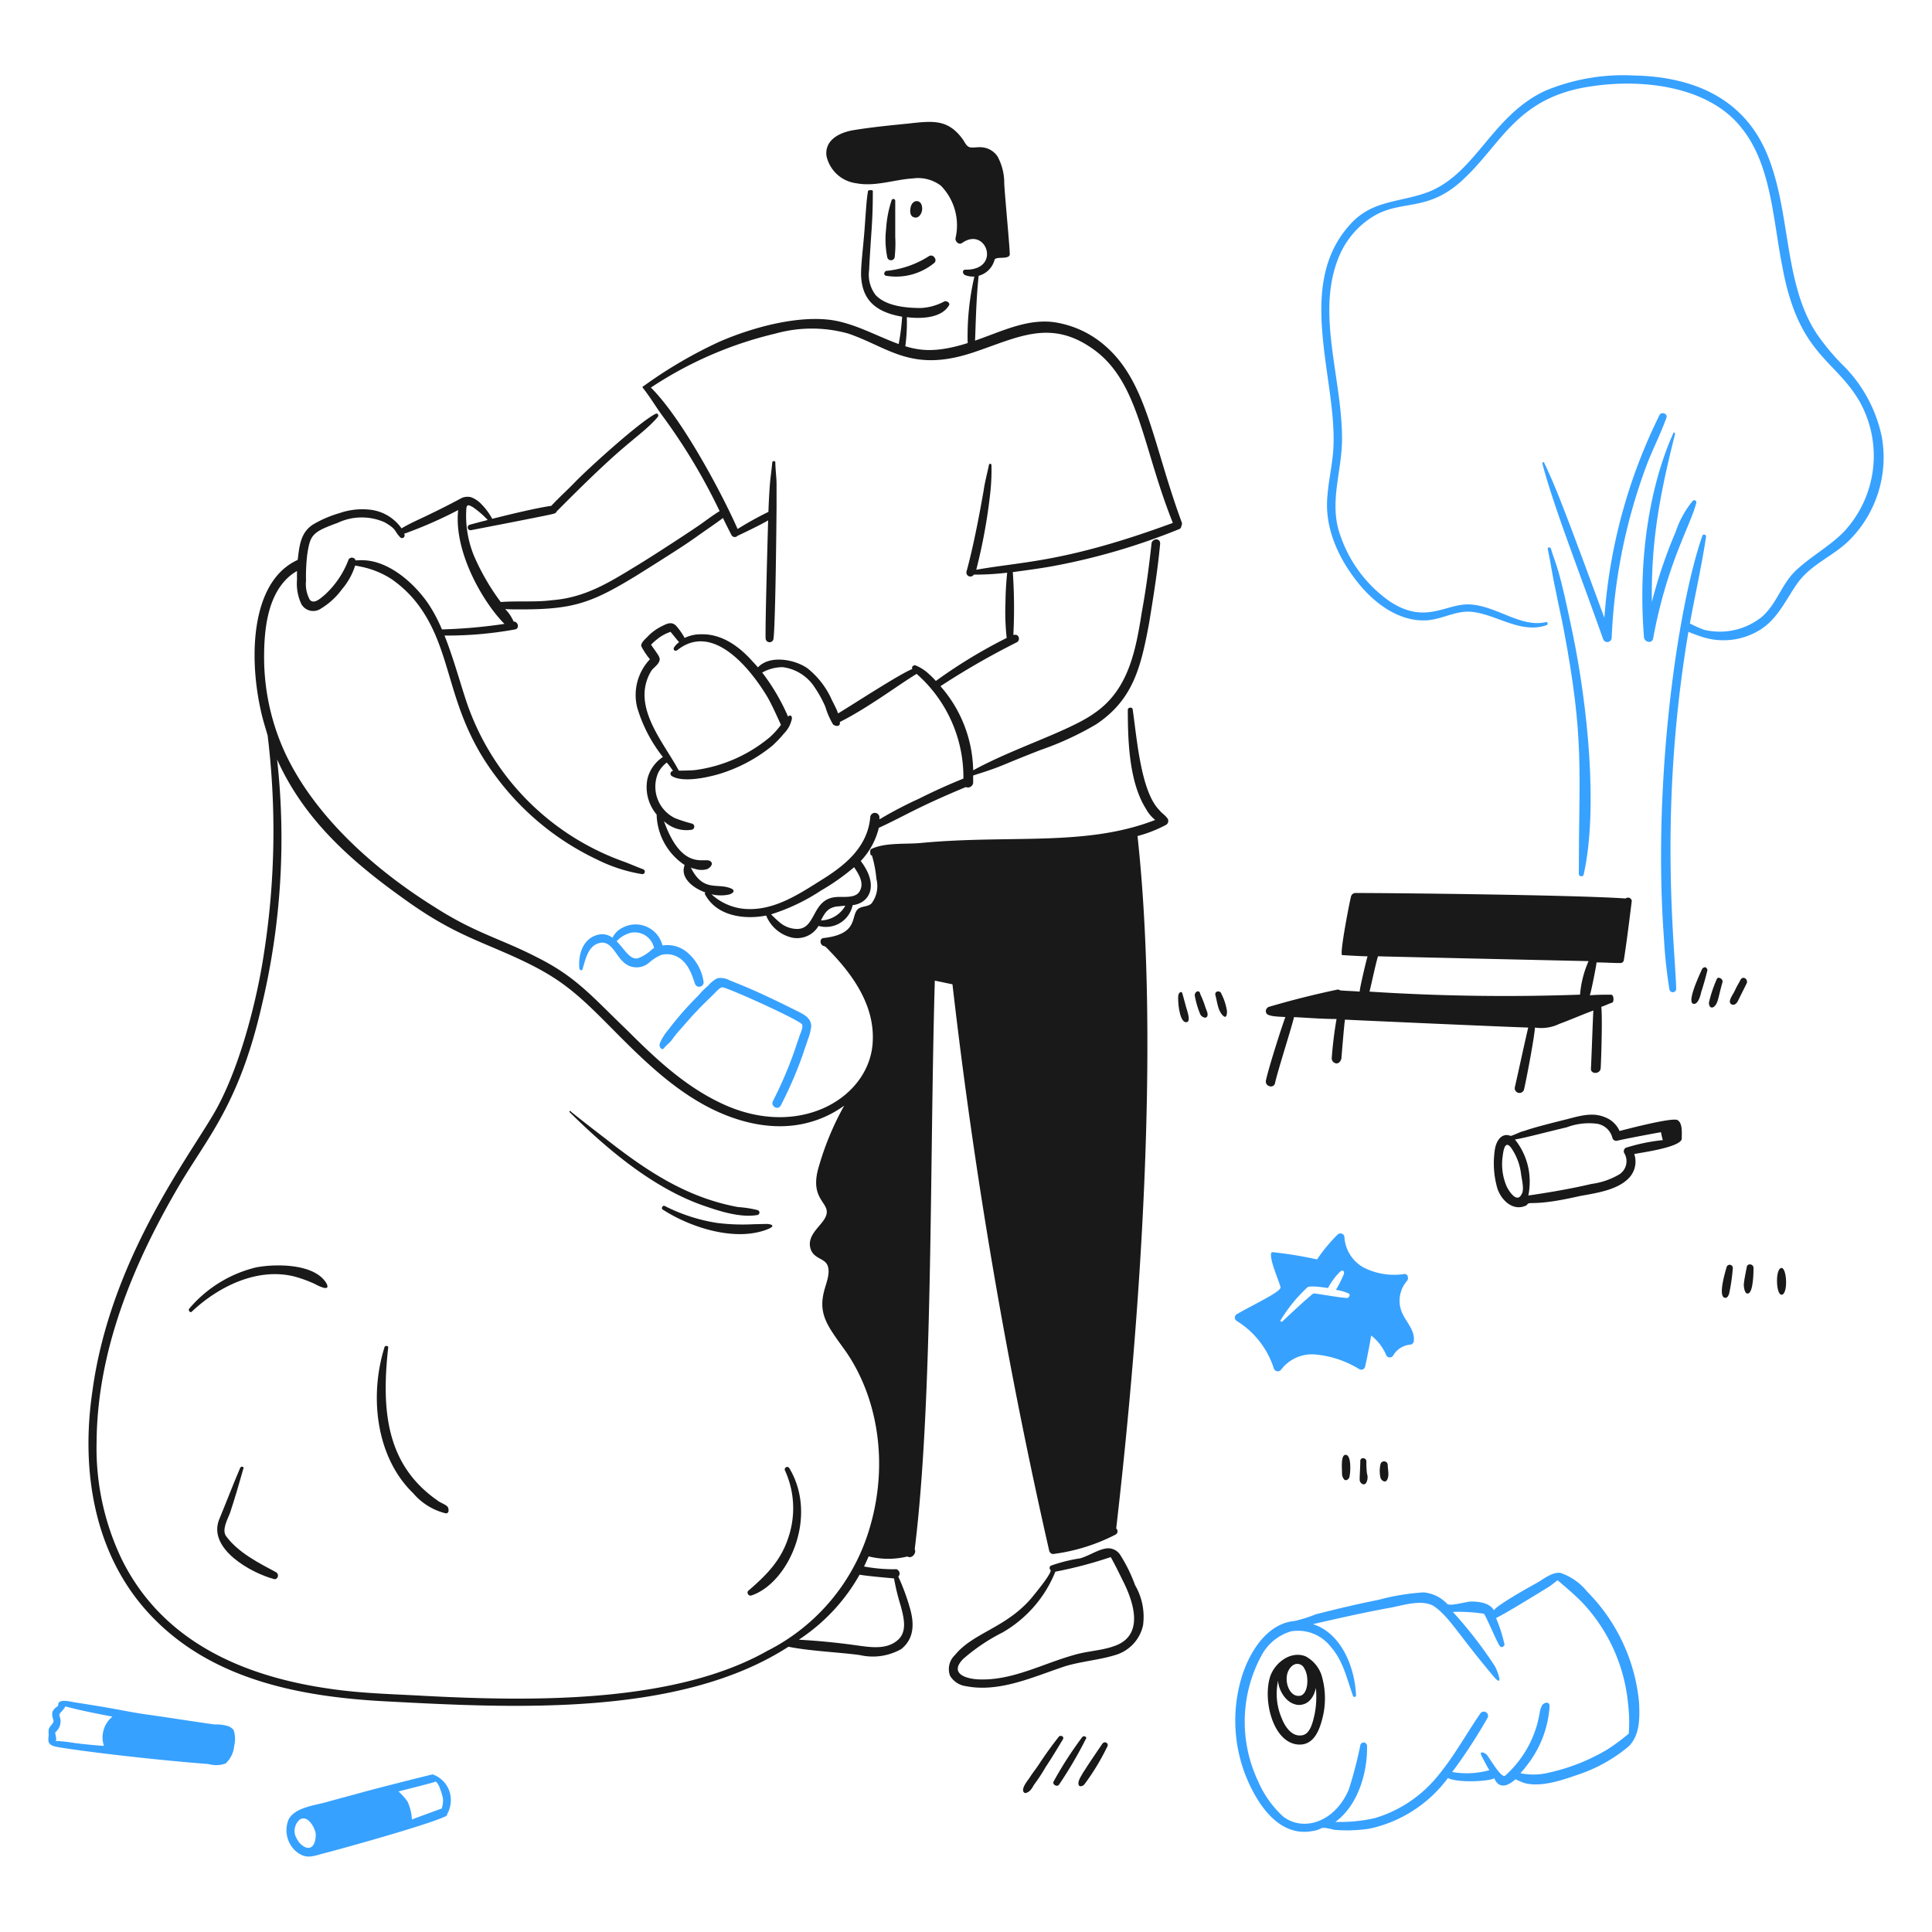 <svg xmlns="http://www.w3.org/2000/svg" width="200" height="200" viewBox="0 0 200 200"><g class="nc-icon-wrapper"><path d="M19.833 135.8c2.726-2.581 6.764-4.627 10.649-3.656a13.905 13.905 0 0 1 2.079.756c.126.064 1.7.946 1.26 0-1.2-2.141-5.356-2.078-7.309-1.7a13.068 13.068 0 0 0-6.932 4.285c-.126.185.12.433.253.315z" fill="#191919"></path><path d="M81.27 152.242a9.417 9.417 0 0 1 .378 6.805c-.756 2.457-2.269 3.97-4.159 5.608-.252.189 0 .63.315.5 3.772-1.257 6.957-8.086 3.907-13.169a.254.254 0 0 0-.441.256z" fill="#191919"></path><path d="M24.874 151.927c-.757 1.764-1.45 3.591-2.206 5.419-1.134 3.024 3.34 5.482 5.671 6.112.378.126.63-.441.252-.693-1.764-.945-3.906-2.017-5.167-3.718-.5-.63.126-1.764.378-2.4.5-1.512.946-3.024 1.387-4.6.126-.183-.189-.31-.315-.12z" fill="#191919"></path><path d="M39.808 139.45c-1.62 5.152-.846 11.452 2.961 15.123a6.437 6.437 0 0 0 3.34 2.08c.378.062.378-.378.252-.631s-.882-.5-1.071-.693c-5.372-3.737-5.81-9.429-5.1-15.879-.004-.126-.323-.19-.382 0z" fill="#191919"></path><path d="M117.5 164.088a16.011 16.011 0 0 0-1.511-3.088 1.485 1.485 0 0 0-1.633-.676c-.794.157-1.659.739-2.525.992a16.4 16.4 0 0 0-3.024.755.268.268 0 0 0-.064.442c.253.252-1.7 2.583-1.953 2.9-2.651 3.117-6.061 3.6-7.939 5.924a1.983 1.983 0 0 0-.5 2.142 2.264 2.264 0 0 0 1.639 1.071c3.528.693 7.057-1.008 10.333-2.08 1.7-.5 3.466-.63 5.105-1.133a4.119 4.119 0 0 0 2.9-3.088 6.536 6.536 0 0 0-.828-4.161zm-1.953 6.238c-1.391.556-2.962.567-4.411 1.009-3.151.882-6.238 2.583-9.578 2.52-1.449 0-3.4-.567-1.828-2.142a19.635 19.635 0 0 1 4.036-2.713 12.692 12.692 0 0 0 5.482-6.3 43.915 43.915 0 0 0 5.734-1.511c.5.881.945 1.826 1.386 2.709.945 1.954 2.071 5.272-.819 6.428z" fill="#191919"></path><path d="M58.963 115.127c3.935 3.888 8.711 7.906 13.926 9.7 1.639.568 3.781 1.26 5.545.945a.262.262 0 0 0 0-.5 11.083 11.083 0 0 0-2.016-.315c-5.141-.94-9.171-3.536-13.3-6.743-1.386-1.072-2.709-2.079-4.033-3.151a.072.072 0 1 0-.122.064z" fill="#191919"></path><path d="M68.6 125.209c2.735 1.779 7.236 3.3 10.59 2.143 1.176-.405.76-.59.312-.646-.087-.011-1.456.026-1.544.028a21.368 21.368 0 0 1-3.75-.139 18.206 18.206 0 0 1-5.419-1.764c-.189-.063-.375.254-.189.378z" fill="#191919"></path><path d="M162.871 65.914c-1.513-7.41-1.731-7.185-2.331-9.136-.063-.19-.378-.127-.315.063.315 1.449.5 2.9.819 4.284.252 1.324.567 2.647.819 3.97 2.186 11.557 1.575 14.543 1.575 25.394 0 .252.441.315.5.063 1.549-6.89.35-17.698-1.067-24.638z" fill="#37a1ff"></path><path d="M172.512 43.23c.135-.375-.441-.63-.693-.315a56.159 56.159 0 0 0-5.734 21.046c-3.991-10.832-4.992-13.463-6.239-16.068-.063-.126-.188 0-.188.063 1.131 4.353 3.832 11.243 6.3 18.21a.455.455 0 0 0 .882-.126 57.847 57.847 0 0 1 3.718-18.147c.568-1.45 1.361-3.011 1.954-4.663z" fill="#37a1ff"></path><path d="M175.6 52.052a.217.217 0 0 0-.379-.189 10.066 10.066 0 0 0-1.764 3.213A50.038 50.038 0 0 0 171 62.323c-.094-6.372.859-11.261 2.4-17.392 0-.126-.189-.252-.189-.063-2.24 4.975-3.715 12.443-3.026 21.109.064.5.82.693.946.126 1.43-7.794 3.885-11.714 4.469-14.051z" fill="#37a1ff"></path><path d="M194.819 45.309a14.616 14.616 0 0 0-3.781-7.246 23.433 23.433 0 0 1-3.025-3.592c-3.445-5.325-2.58-12.679-5.167-18.715-2.457-5.636-7.6-7.807-13.674-7.939a21.025 21.025 0 0 0-9.2 1.575c-5.456 2.528-7.138 8.389-11.909 10.4-2.961 1.2-5.924.819-8.255 3.4-5.74 6.219-1.494 15.721-1.764 22.936-.063 1.764-.5 3.466-.63 5.23-.316 3.277 1.134 6.428 3.15 8.948 1.7 2.143 4.285 4.1 7.185 3.907 1.575-.126 2.961-1.009 4.536-.883 2.608.238 5.123 2.329 7.813 1.387.19-.063.126-.378-.062-.315-2.6.592-5.056-1.65-7.815-1.827-2.509-.162-4.56 2.115-8.254-.252a13.72 13.72 0 0 1-5.229-6.932c-1.2-3.339.188-6.553.188-9.956 0-6.344-2.688-12.941-.378-18.715a8.84 8.84 0 0 1 3.655-4.348c3.039-1.8 5.771-.288 9.578-4.095 3.77-3.64 5.416-8.219 12.854-9.326 5.443-.847 12.326-.015 15.691 4.348 3.042 3.8 3.206 9.413 4.159 14.177 1.662 9.262 5.411 9.627 8 14.052a11.519 11.519 0 0 1-1.575 13.485c-1.386 1.449-3.34 2.521-4.852 3.907-1.639 1.449-2.08 3.592-3.718 4.978a6.979 6.979 0 0 1-5.952 1.294 13.928 13.928 0 0 1-1.45-.65c.536-2.988 1.226-5.974 1.668-8.962.063-.252-.315-.315-.378-.126-2.572 7.393-5.18 25.519-3.97 41.777a49.1 49.1 0 0 0 .567 5.23.355.355 0 0 0 .694-.063c-.085-4.137-1.886-18.3 1.265-36.992.439.186 1.1.425 1.407.522a7.182 7.182 0 0 0 6.274-.9c1.7-1.2 2.521-3.151 3.656-4.726 1.449-1.953 3.655-2.709 5.356-4.411a12.142 12.142 0 0 0 3.342-10.582z" fill="#37a1ff"></path><g fill="#191919"><path d="M168.29 93.01c-5.337-.368-24-.567-27.977-.567a.475.475 0 0 0-.442.315c-.126.378-1.2 5.923-.945 6.112.063 0 1.954.126 2.647.126-.063.126-.819 3.277-.819 3.655-.694-.063-1.324-.063-2.016-.126a.419.419 0 0 0-.379-.063 92.826 92.826 0 0 0-6.994 1.764.468.468 0 0 0-.252.693c.252.378 1.827.315 1.954.378-.189.378-1.765 5.293-2.017 6.554-.126.63.819.882.945.252.252-1.2 1.89-6.3 1.953-6.806.595 0 2.658.189 4.411.189a40.219 40.219 0 0 0-.5 4.1.543.543 0 0 0 .5.5c.252 0 .441-.252.5-.5.062-.756.315-3.844.377-4.033 1.2.063 16.7.756 18.967.819-.251 1.009-1.134 5.1-1.386 6.176a.49.49 0 0 0 .946.252c.251-1.072 1.07-5.356 1.134-6.428a4.29 4.29 0 0 0 2.52-.378c1.2-.441 2.332-.945 3.528-1.386-.062.945-.189 4.915-.251 5.986-.064.63.945.63 1.008 0 .063-1.071.189-5.356.063-6.364.378-.126.756-.315 1.134-.441.189-.063.189-.819-.126-.819-.756 0-1.449 0-2.2.063.126-.252.692-3.151.692-3.34v-.063c.82 0 1.639.063 2.459.063a.352.352 0 0 0 .377-.315c.315-2.016.568-4.1.819-6.112a.386.386 0 0 0-.63-.256zm-4.726 9.956a216.712 216.712 0 0 1-21.8-.315c.081-.2.573-2.6.883-3.655 2.2.063 21.8.5 21.8.5a10.833 10.833 0 0 0-.883 3.47z"></path><path d="M173.646 115.947c-.567-.315-5.986 1.134-5.986 1.134a2.732 2.732 0 0 0-1.575-1.449c-1.386-.568-2.9 0-4.221.315-3.961.987-3.6 1.01-4.349 1.2-.189.064-1.008.442-1.134.442-.913-.367-1.5.479-1.639 1.449A9.423 9.423 0 0 0 155 123c.378 1.2 1.575 2.395 2.9 1.828.063 0 .126-.063.19-.126.265-.4.609.228 5.418-.882 1.7-.315 4.159-.63 5.294-2.08a2.445 2.445 0 0 0 .377-2.268c0-.063 4.789-.63 4.915-1.575-.007-.565.119-1.635-.448-1.95zm-17.706 6.8a5.793 5.793 0 0 1-.378-3.088c.063-.567.252-1.7.882-.819a5.951 5.951 0 0 1 1.009 2.647c.062.566.377 1.637.062 2.141-.504 1.014-1.385-.436-1.575-.876zm12.476-3.97a.41.41 0 0 0-.251.63 1.623 1.623 0 0 1-.5 2.142 7.565 7.565 0 0 1-2.9 1.009c-2.142.5-4.347.881-6.553 1.2a6.194 6.194 0 0 0 .126-.946 6.946 6.946 0 0 0-1.512-4.852c1.132-.187 2.869-.673 5.357-1.26a6.534 6.534 0 0 1 3.087-.377 1.952 1.952 0 0 1 1.639 1.448.411.411 0 0 0 .5.315c1.072-.251 4.474-.881 4.538-.881a6.987 6.987 0 0 0 .188.819 19.2 19.2 0 0 0-3.719.758z"></path><path d="M178.75 131.132c-.126.441-.945 3.088-.189 3.214.252.063.378-.252.441-.441a19.11 19.11 0 0 0 .379-2.647.328.328 0 0 0-.631-.126z"></path><path d="M180.83 131.132c-.116.632-.252 1.2-.315 1.828 0 .189.063.945.378.945.63.063.63-2.332.63-2.647 0-.441-.623-.503-.693-.126z"></path><path d="M184.422 134.03c.693 0 .566-2.771 0-2.771-.654 0-.591 2.771 0 2.771z"></path><path d="M138.926 152.494a.946.946 0 0 0 .253.693c.189.126.44-.063.5-.253.126-.377.251-2.33-.379-2.33-.52-.004-.374 1.386-.374 1.89z"></path><path d="M140.817 151.234c0 .693-.063 1.323-.063 1.953 0 .315.378.63.63.377a1.156 1.156 0 0 0 .126-1.007 9.318 9.318 0 0 1-.063-1.323c-.063-.379-.63-.379-.63 0z"></path><path d="M142.9 151.611a3.127 3.127 0 0 0 0 1.324c.064.315.5.63.694.252.251-.441.062-1.071.062-1.576a.381.381 0 0 0-.756 0z"></path><path d="M176.167 100.382c-.189.441-1.576 3.34-.882 3.529.5.126.756-.882.819-1.2.252-.756.441-1.449.63-2.206.063-.126-.063-.315-.189-.378a.392.392 0 0 0-.378.255z"></path><path d="M177.679 101.453a13.729 13.729 0 0 0-.756 2.269c-.063.315.126.756.5.5.44-.352.436-.957.882-2.521a.358.358 0 0 0-.252-.441c-.185-.122-.311.004-.374.193z"></path><path d="M180.2 101.39c-.189.378-.442.756-.631 1.2-.126.315-.819 1.134-.315 1.386.252.126.5-.063.631-.315l.945-1.891c.126-.443-.378-.758-.63-.38z"></path><path d="M121.976 103.029c-.063.5.063 2.52.694 2.772.756.189.188-1.26.126-1.512-.126-.441-.253-.945-.379-1.386-.063-.378-.378-.189-.441.126z"></path><path d="M123.677 103.029a9.22 9.22 0 0 0 .567 1.953c.127.315.693.567.757.126.063-.252-.19-.693-.253-.945a10.5 10.5 0 0 0-.5-1.26c-.067-.503-.571-.252-.571.126z"></path><path d="M125.82 103.029c.193.692.251 1.638.819 2.142.377.315.377-.315.377-.5a5.78 5.78 0 0 0-.566-1.764c-.126-.445-.75-.32-.63.122z"></path><path d="M109.563 179.841a41.662 41.662 0 0 0-1.954 2.71c-.315.5-.693.945-1.008 1.449-.253.378-.694.882-.694 1.323 0 .189.19.378.379.253.378-.127.567-.5.756-.82a18.248 18.248 0 0 0 1.2-1.827c.63-.946 1.2-1.891 1.764-2.836.25-.315-.254-.567-.443-.252z"></path><path d="M112.02 179.841a38.485 38.485 0 0 0-2.962 4.6c-.125.315.378.567.567.315a43.155 43.155 0 0 0 2.774-4.726c.188-.189-.19-.44-.379-.189z"></path><path d="M114.1 180.534c-1.769 2.594-1.611 2.416-2.016 3.025-.126.252-.5.756-.441 1.134s.5.189.63 0a23.943 23.943 0 0 0 2.332-3.843c.25-.379-.249-.691-.505-.316z"></path><path d="M131.491 173.54c-.805 2.531.329 6.943 2.961 7.057 1.576.063 2.143-1.512 2.458-2.772a8.292 8.292 0 0 0-.126-4.474 3.44 3.44 0 0 0-1.638-1.891c-1.464-.585-3.124.574-3.655 2.08zm2.331-1.134a.788.788 0 0 1 1.2.315c.544.816.42 2.923-.631 2.835-1.124 0-1.736-2.275-.569-3.15zm2.269 5.041c-.176.759-.441 2.142-1.387 2.2-1.008.126-1.7-.945-2.016-1.764a6.4 6.4 0 0 1-.378-3.907c0 .814.752 2.451 2.142 2.52 1.009 0 1.576-.819 1.765-1.764a9.244 9.244 0 0 1-.126 2.715z"></path></g><path d="M169.676 176.249a18.758 18.758 0 0 0-5.356-11.467 6.057 6.057 0 0 0-2.772-1.954c-.819-.126-1.765.63-2.4 1.008-.378.189-4.662 2.583-4.474 2.9-.441-.819-1.575-.945-2.394-.945-.441 0-2.143.5-2.458.253a3.8 3.8 0 0 0-2.457-1.2 23.362 23.362 0 0 0-4.6.756c-2.206.442-4.347.945-6.553 1.512a14.8 14.8 0 0 1-2.205.694c-2.9.252-4.726 3.339-5.483 5.86a15.6 15.6 0 0 0 .378 10.019c1.135 2.9 3.4 6.553 6.995 5.86 1.267-.212.516-.543 2.206-.126a15.209 15.209 0 0 0 3.717-.126 13.69 13.69 0 0 0 8.066-5.23c1.268.6 4.788.257 4.788 0 .5 1.2 1.45.819 2.206.126 0 0 .819.378.883.378 1.764.5 4.032-.315 5.671-.882a16.065 16.065 0 0 0 5.166-2.9c1.2-1.195 1.142-3.024 1.076-4.536zM166.4 181.1a20.332 20.332 0 0 1-6.05 2.4 6.693 6.693 0 0 1-2.961.063 6.569 6.569 0 0 0 .63-.756 11.025 11.025 0 0 0 2.394-6.176c0-.5-.5-.441-.755-.126a2.258 2.258 0 0 0-.253.693 11.121 11.121 0 0 1-3.591 6.617c-.442.315-1.7-2.016-1.953-2.206-.189-.189-.757-.378-.5.126s.5 1.009.819 1.513a8.776 8.776 0 0 1-3.845.189 54.52 54.52 0 0 0 3.656-5.608.438.438 0 0 0-.756-.441c-1.513 2.206-2.774 4.536-4.475 6.553a13.249 13.249 0 0 1-6.49 4.285 16.775 16.775 0 0 1-4.032.378c2.33-1.7 3.339-5.1 3.276-7.877a.35.35 0 0 0-.693-.063 41.5 41.5 0 0 1-1.2 4.6c-1.465 3.421-4.738 4.379-6.805 2.772a10.73 10.73 0 0 1-2.583-3.655 14.4 14.4 0 0 1 .377-13.044 5.1 5.1 0 0 1 3.025-2.457 4.3 4.3 0 0 1 4.16 1.638c1.26 1.449 1.637 3.277 2.267 5.041a.162.162 0 0 0 .315-.062c-.126-2.9-1.511-6.428-4.473-7.373.137 0 4.475-1.06 8.065-1.7 1.323-.252 3.4-.945 4.6-.062 1.584 1.188 2.367 2.814 6.05 7.183 1.07 1.26.44-.5.125-1.071a43.581 43.581 0 0 0-4.347-5.609 17.287 17.287 0 0 1 3.213.189c.189.126 1.449 3.214 1.7 3.4.127.126.378 0 .442-.189a15.829 15.829 0 0 0-.883-2.772c.756-.316 5.041-2.962 5.545-3.277.19-.126.82-.63.82-.63s1.827 1.512 2.646 2.394a17.688 17.688 0 0 1 4.663 10.46 15.258 15.258 0 0 1 .063 3.025 21.209 21.209 0 0 1-2.206 1.635z" fill="#37a1ff"></path><path d="M68.73 108.511c.247-.319.63-.567.883-.946a11.5 11.5 0 0 1 .819-1.008c.567-.63 1.134-1.322 1.7-1.89.567-.63 1.2-1.2 1.827-1.828.189-.189.568-.63.82-.63.515 0 8.031 3.4 8.254 3.845.126.251-.126.818-.252 1.133-.126.442-.315.883-.441 1.324a42.174 42.174 0 0 1-2.331 5.482c-.252.5.5 1.009.819.441a41.234 41.234 0 0 0 2.331-5.419c.126-.441.315-.882.441-1.324a5.448 5.448 0 0 0 .378-1.449c0-.945-.945-1.322-1.7-1.7-4.426-2.212-5.826-2.667-6.805-3.088a1.949 1.949 0 0 0-1.2-.189 2.789 2.789 0 0 0-.945.756 7.567 7.567 0 0 0-1.008 1.009 33.31 33.31 0 0 0-3.151 3.591 4.848 4.848 0 0 0-.882 1.45c-.061.377.25.689.443.44z" fill="#37a1ff"></path><path d="M60.287 100.382c.315-1.008.567-2.52 1.827-2.772 1.134-.252 1.638 1.26 2.332 1.89a1.967 1.967 0 0 0 2.709.189 4.768 4.768 0 0 1 1.26-.819 2.27 2.27 0 0 1 1.45.063c1.26.5 1.7 1.764 2.079 2.9a.459.459 0 0 0 .882-.252 4.858 4.858 0 0 0-1.89-3.151 3.172 3.172 0 0 0-3.4-.189 4.434 4.434 0 0 1-1.449.945c-1.413.424-2.033-3.038-4.285-2.394-1.512.441-1.953 2.079-1.827 3.465.06.188.249.251.312.125z" fill="#37a1ff"></path><path d="M63.752 97.547a2.719 2.719 0 0 1 1.072-.819 2.031 2.031 0 0 1 2.9 1.512c.126.567 1.008.315.882-.252a2.866 2.866 0 0 0-4.158-1.954 2.24 2.24 0 0 0-1.137 1.266.254.254 0 0 0 .441.247z" fill="#37a1ff"></path><path d="M46.55 185.512a2.8 2.8 0 0 0-1.764-1.827c-.063 0-4.852 1.2-7.184 1.827-1.323.378-2.583.693-3.907 1.071-1.2.316-3.276.568-3.843 1.828a2.925 2.925 0 0 0 .756 3.213c.99.826 1.615.6 2.835.253.423-.085 10.612-2.871 12.666-3.844.126-.063.189-.126.189-.252a2.954 2.954 0 0 0 .252-2.269zm-.693.693a2.78 2.78 0 0 1-.126 1.009s-2.08.756-3.088 1.134a5.2 5.2 0 0 0-.441-1.828 6.351 6.351 0 0 0-.945-1.071c1.2-.315 3.781-.945 3.781-1.008.126-.126.5.567.5.693a5.322 5.322 0 0 1 .319 1.071zm-14.934 4.474c-.063-.126-.126-.189-.189-.315a1.546 1.546 0 0 1 .315-2.016c.819-.5 1.575.882 1.638 1.512 0 1.58-.88 1.851-1.764.819z" fill="#37a1ff"></path><path d="M23.676 178.707a4.168 4.168 0 0 0-1.449-.189c-1.008-.126-5.86-.882-7.309-1.071-2.925-.469-2.3-.462-7.058-1.2-.441-.062-1.953-.5-1.827.315-.126.127-.252.19-.378.315-.378.379-.252.757-.126 1.2.063.252-.189.441-.315.63-.315.377-.126.693-.189 1.071-.063.567 0 .819.63 1.008.676.2 8.482 1.248 15.942 1.828a2.8 2.8 0 0 0 1.764-.064 2.8 2.8 0 0 0 .882-1.827 2.886 2.886 0 0 0-.063-1.639 1.527 1.527 0 0 0-.504-.377zm-16.131 1.7a16.267 16.267 0 0 0-1.827-.189c.252 0-.063-.882 0-.882s.063-.063.126-.126a1.435 1.435 0 0 0 .315-1.575c-.063-.189.126-.378.252-.5 0 0 .441-.5.315-.5 1.638.441 3.277.756 4.915 1.071a2.769 2.769 0 0 0-.882 3.024c-.378-.007-2.459-.196-3.214-.322z" fill="#37a1ff"></path><path d="M145.1 135.795a3.129 3.129 0 0 1 .567-3.213c.189-.252.063-.756-.315-.693a6.933 6.933 0 0 1-4.222-.694 3.868 3.868 0 0 1-1.953-3.087.413.413 0 0 0-.694-.315 16.656 16.656 0 0 0-2.142 2.583 39.939 39.939 0 0 0-4.663-.756c-.5.315.882 3.34.882 3.655 0 .469-2.656 1.7-4.537 2.772a.412.412 0 0 0 0 .693 9.014 9.014 0 0 1 3.844 4.915.428.428 0 0 0 .756.126 4.01 4.01 0 0 1 3.4-1.575 10.448 10.448 0 0 1 4.663 1.512.409.409 0 0 0 .63-.252c.252-1.071.441-2.142.63-3.213a5.085 5.085 0 0 1 1.575 2.079.413.413 0 0 0 .694 0 2.279 2.279 0 0 1 1.764-1.134.406.406 0 0 0 .378-.378c.131-1.134-.814-1.954-1.257-3.025zm-12.349 1.005c-.063.063-.252 0-.189-.127a15.994 15.994 0 0 1 2.773-3.4c.252-.252 2.079.063 2.142.063a6.648 6.648 0 0 1 1.26-1.7c.315-.252.442 0 .379.253a12.9 12.9 0 0 1-.82 1.638 4.808 4.808 0 0 1 1.323.378c.19.126.064.315-.062.441-.189.126-3.466-.5-3.592-.441-.189.063-2.772 2.459-3.214 2.895z" fill="#37a1ff"></path><path d="M92.612 26.658a12.693 12.693 0 0 0 .063-2.143V20.8a.193.193 0 0 0-.378-.063 11.746 11.746 0 0 0-.567 2.963 9.369 9.369 0 0 0 .126 2.962.394.394 0 0 0 .756-.004z" fill="#191919"></path><path d="M95.448 21.427c-.063-.756-.883-.819-1.135-.126-.126.379-.189 1.072.315 1.2.518.17.928-.531.82-1.074z" fill="#191919"></path><path d="M91.73 28.548a6.227 6.227 0 0 0 4.978-1.323c.378-.315-.126-1.008-.567-.693a9.969 9.969 0 0 1-4.411 1.512c-.189.063-.315.439 0 .504z" fill="#191919"></path><path d="M122.354 54.131c-3-8.117-3.574-14.424-7.813-18.211A10.289 10.289 0 0 0 109 33.337c-2.764-.316-5.3.966-8.065 1.926.049-.791.1-4.238.376-6.715a2.316 2.316 0 0 0 1.64-1.638c.115-.449 1.7.068 1.575-.694 0-.632-.486-5.783-.567-7.183a5.736 5.736 0 0 0-.694-2.836 2.153 2.153 0 0 0-1.575-.945c-.442-.053-.882.063-1.261 0s-.571-.564-.755-.819c-1.541-2.128-3.111-1.923-5.674-1.639-1.891.19-3.844.379-5.735.694-1.385.252-2.9 1.008-2.71 2.646a3.626 3.626 0 0 0 3.088 2.836c1.953.378 3.907-.378 5.861-.5a3.909 3.909 0 0 1 2.9.756 5.873 5.873 0 0 1 1.513 5.419c-.064.315.322.765.692.5 2.5-1.765 4.1 2.836.315 2.772-.315-.005-.315.442 0 .568a2.226 2.226 0 0 0 .943.143 27.282 27.282 0 0 0-.693 6.887c-3.2 1.009-4.894.8-6.456.329a18.884 18.884 0 0 0 .158-3.011c1.491.186 3.57.1 4.347-1.2.19-.253-.189-.5-.441-.442a5.761 5.761 0 0 1-2.457.694c-1.561 0-3.587-.2-4.663-1.324a3.444 3.444 0 0 1-.694-2.583c.215-4.241.386-4.841.386-8.208 0-.126-.5-.11-.5.016-.132.845-.149 1.063-.34 3.758-.142 2-.433 4.073-.368 5.127.139 2.069 1.147 3.59 4.243 4.113a23.18 23.18 0 0 1-.358 2.83c-2.343-.842-4.778-2.275-7.35-2.532-3.525-.353-7.928.874-11.153 2.268a46.588 46.588 0 0 0-7.877 4.6c-.126.063-.189.126-.064.252.694.882 1.261 1.828 1.891 2.71a60.641 60.641 0 0 1 6.017 10c-.683.415-1.279.869-1.858 1.282-.9.645-4.848 3.221-6.49 4.222-2.979 1.816-5.493 3.447-9.011 3.718-1.644.219-3.511.056-5.3.186a23.812 23.812 0 0 1-2.771-4.786 10.979 10.979 0 0 1-.783-4.978c.105-.409.318-.233.657-.063a9.207 9.207 0 0 1 1.549 1.336c-.73.187-1.378.358-1.864.491a.291.291 0 0 0 .126.567c.114-.024 8.039-1.547 8.551-1.7.223-.066.271-.127.334-.255.911-.91 2.835-2.866 5.041-4.914 2.863-2.658 4.137-3.372 5.419-4.852.126-.189 0-.444-.252-.316-1.737.9-7.054 5.747-8.317 7.058-.8.834-1.7 1.638-2.458 2.458-1.374.187-3.994.806-6.112 1.342a6.886 6.886 0 0 0-1.26-1.657 2.9 2.9 0 0 0-.936-.581 1.5 1.5 0 0 0-1.116.162 74.376 74.376 0 0 1-3.053 1.553c-1.008.5-2.079.945-3.024 1.512a4.607 4.607 0 0 0-3.466-1.953 7.14 7.14 0 0 0-2.962.377 11.582 11.582 0 0 0-2.772 1.2c-1.243.829-1.372 2.156-1.55 3.634-.147.073-.33.169-.437.229-4.3 2.38-4.6 9.588-3.452 15.043.256 1.217.425 1.7.777 2.9a82.017 82.017 0 0 1-.379 22.559c-.727 4.844-2.394 11.281-4.662 15.627C20.6 118.454 11.5 129.575 9.561 144.05c-1.268 8.625.337 17.607 6.617 23.756 6.3 6.237 15.312 7.877 23.755 8.317 13.379.712 30.45 1.6 41.688-5.653 2.207.45 5.328.576 7.4.864a5.95 5.95 0 0 0 4.285-.63c1.324-1.071 1.325-2.584.946-4.032a22.555 22.555 0 0 0-1.261-3.466c.356-.356-.061-.842-.315-.756a17.161 17.161 0 0 1-3.232-.286c.17-.344.324-.695.477-1.046a8.351 8.351 0 0 0 4.015.008c.423.283.973-.328.756-.756 1.923-15.509 1.533-40.249 2.08-58.854.63.126 1.2.252 1.827.379a543.285 543.285 0 0 0 10.02 58.664.463.463 0 0 0 .378.315 19.481 19.481 0 0 0 6.489-2.016.383.383 0 0 0 .063-.63c2.483-21.472 4.54-50.239 2.206-71.683a13.613 13.613 0 0 0 2.961-1.16.474.474 0 0 0 .064-.756c-.19-.252-.567-.5-.756-.756-1.933-1.932-2.332-7.46-2.773-10.46-.063-.252-.5-.189-.5.063 0 3.248.138 7.519 1.89 10.271a3.706 3.706 0 0 0 .946 1.134c-7.232 2.812-15.04 1.49-24.386 2.395-1.575.126-3.655-.063-5.041.63-.1.048-.082.429-.042.576.011.04.007.071.136.048a12.269 12.269 0 0 1 .473 2.464 2.975 2.975 0 0 1-.5 2.52c-.379.378-.945.252-1.386.567-.829.71.128 2.612-3.593 3.025-.441.063-.377.693 0 .819.175 0 .374.24.786.67 2.339 2.444 4.436 5.489 4.318 9.034-.112 5.951-7.642 10.528-15.879 6.49-3.654-1.764-6.616-4.538-9.452-7.373-3.67-3.516-5.337-5.6-9.388-7.624-3.774-1.958-6.392-2.493-10.65-5.23-6.124-3.813-12.339-9.3-15.437-15.879a23.639 23.639 0 0 1-2.206-9.956c0-2.772.315-6.175 2.394-8.191a4.792 4.792 0 0 1 1.013-.752c-.011.486 0 .935 0 .877a5 5 0 0 0 .44 2.521 1.4 1.4 0 0 0 2.017.5A7.517 7.517 0 0 0 35.4 61a6.926 6.926 0 0 0 1.363-2.453c.21.039.481.088.65.126a9.166 9.166 0 0 1 3.087 1.255 11.973 11.973 0 0 1 3.087 3.088c3.425 4.971 2.66 10.7 7.814 17.454a27.8 27.8 0 0 0 10.4 8.507 16.175 16.175 0 0 0 4.663 1.512.26.26 0 0 0 .125-.5c-.692-.252-1.385-.567-2.079-.819a26.616 26.616 0 0 1-16.32-16.824c-.707-2.188-1.351-4.492-2.175-6.554a39.205 39.205 0 0 0 7.28-.63c.5-.063.378-.819-.127-.819a4.175 4.175 0 0 0-.871-1.294c.576.043 1.187.034 1.753.034 5.334 0 7.245-.7 11.784-3.466 5.759-3.6 5.773-3.716 6.868-4.474.527-.376 1.695-1.165 2.136-1.523a72.4 72.4 0 0 0 .889 1.775.385.385 0 0 0 .63.063c.087-.021 2.563-1.211 3.159-1.589 0 .1-.316 10.908-.26 12.238a.411.411 0 0 0 .819 0c.216-1.732.314-13.509.314-13.673v-2.273c0-.756-.126-1.575-.126-2.332a.178.178 0 0 0-.314 0c-.064.757-.19 1.576-.252 2.332a66.156 66.156 0 0 0-.15 2.829 34.5 34.5 0 0 0-3.19 1.771c-1.533-3.483-5.676-11.36-8.976-14.639a39.823 39.823 0 0 1 12.882-5.588 14.012 14.012 0 0 1 7.562 0c4.207 1.442 6.535 4.081 12.918 1.954 4.491-1.5 7.81-3.427 12.1-.568 5.089 3.333 5.318 10.095 8.571 18.211-11.2 4.127-15.566 3.981-20.353 4.852a57.125 57.125 0 0 0 1.449-7.94 21.826 21.826 0 0 0 .126-2.9.135.135 0 0 0-.252-.063c-.189.945-.441 1.827-.568 2.772-.094.472-.842 4.974-1.764 8.318a.415.415 0 0 0 .757.315 28.625 28.625 0 0 0 3.455-.2 32.771 32.771 0 0 0-.178 3.1 24.507 24.507 0 0 0 .126 3.654 52.466 52.466 0 0 0-7.331 4.453 7.739 7.739 0 0 0-.672-.672 4.439 4.439 0 0 0-1.45-.945c-.188-.063-.44.189-.314.378-1.36.544-6.087 3.639-7.687 4.6-.19-.567-.569-1.2-.757-1.638a8.649 8.649 0 0 0-2.401-3.024c-1.291-.923-3.9-1.427-5.138-.105a9.248 9.248 0 0 0-.533-.588c-1.386-1.576-3.214-2.9-5.356-2.836a3.751 3.751 0 0 0-1.7.378 6.769 6.769 0 0 0-.882-1.26c-.442-.441-.883-.252-1.387 0a5.243 5.243 0 0 0-1.638 1.2c-.189.189-.693.63-.567.945a7.653 7.653 0 0 0 .882 1.323 5.364 5.364 0 0 0-1.323 4.979 15.151 15.151 0 0 0 2.666 5.137 3.781 3.781 0 0 0-1.595 2.236 4.39 4.39 0 0 0 .945 3.718 6.474 6.474 0 0 0 2.9 5.23c-.5 1.323.882 2.394 2.142 2.835a.193.193 0 0 0 0 .253c1.2 2.2 4.032 2.583 6.3 2.142a3.778 3.778 0 0 0 2.394 2.206 2.566 2.566 0 0 0 3.025-1.134 2.82 2.82 0 0 0 3.529-2.15c1.7-.189 2.8-1.987.84-4.571a7.515 7.515 0 0 0 1.87-3.432c2.735-1.254 3.818-2.059 9.011-4.222a.544.544 0 0 0 .756-.441v-.756c3.314-1.047 2.347-.839 6.994-2.646a31.513 31.513 0 0 0 5.733-2.647c3.843-2.56 4.634-5.928 5.484-10.46.44-2.709.882-5.419 1.134-8.128.126-.757-.821-.694-.882-.127-.259 2.394-.568 4.726-1.009 7.121-.642 4.1-1.423 8.023-4.852 10.4-2.569 1.877-8.445 3.658-12.6 5.953v-.03a13.57 13.57 0 0 0-3.387-8.68 79.13 79.13 0 0 1 7.923-4.553.439.439 0 0 0 .163-.545c-.139-.316-.44-.2-.54-.211a54.055 54.055 0 0 0-.057-6.5c1.366-.186 2.788-.372 4.153-.62a67.036 67.036 0 0 0 13.102-3.844.346.346 0 0 0 .189-.315c.076-.146.065-.108.065-.315zM92.549 163.4a23.233 23.233 0 0 0 .693 2.836c.315 1.2.757 2.771-.441 3.654-1.134.882-2.71.631-4.095.442a70.472 70.472 0 0 0-6-.59c.107-.076.211-.153.326-.23a19.467 19.467 0 0 0 5.953-6.5c.889.162 3.225.347 3.564.388zM41.761 93.01c4.75 3.44 7.393 4.209 11.216 5.923 4.741 2.125 6.45 3.578 10.082 7.247 2.978 3.007 5.987 6.049 9.7 8.128 3.277 1.828 7.246 2.9 10.964 1.89a11.085 11.085 0 0 0 3.669-1.744 29.576 29.576 0 0 0-2.6 6.219c-1.276 4.084 1.97 3.751.316 5.86-.553.7-1.387 1.449-1.261 2.457.184 1.286 1.372 1.2 1.765 1.89.441.82-.126 2.016-.316 2.836-.575 2.3.367 3.538 1.891 5.671 3.427 4.57 4.935 11.519 2.9 18.588a20.8 20.8 0 0 1-10.648 12.918c-9.573 5.421-24.128 5.255-35.477 4.664-3.339-.189-6.616-.253-9.956-.757-9.075-1.316-17.21-4.993-21.361-13.3A26.583 26.583 0 0 1 10 149.28c.063-9.389 3.717-18.274 8.38-26.277 3.016-5.2 6.377-8.572 8.759-19.092a74.332 74.332 0 0 0 1.548-25.291c2.773 6.18 7.592 10.48 13.074 14.39zm3.989-27.853a16.267 16.267 0 0 0-1.28-2.457c-1.374-2.109-3.827-4.331-6.335-4.662a6.346 6.346 0 0 0-1.317-.022.407.407 0 0 0-.729-.105 9.416 9.416 0 0 1-2.457 3.654c-.383.309-1.134 1.072-1.575.5a3.417 3.417 0 0 1-.378-1.954 19.494 19.494 0 0 1 .126-2.709c.312-2.029.5-2.314 3.151-3.277a5.843 5.843 0 0 1 4.851-.063c1.338.765.97.907 1.639 1.575a.267.267 0 0 0 .441-.189.231.231 0 0 0-.063-.189 44.5 44.5 0 0 0 5.608-2.457c-.481 4.331 2.6 9.59 4.789 11.783a53.621 53.621 0 0 1-6.471.572zM66.9 70.64a4.547 4.547 0 0 1 .567-1.26c.252-.315.756-.63.82-1.071a.466.466 0 0 0-.064-.315c0-.126-.819-1.2-.819-1.261a5.68 5.68 0 0 1 .63-.567 4.308 4.308 0 0 1 1.386-.756c.252.315.82 1.008.882 1.071a1.921 1.921 0 0 0-.5.505c-.188.252.064.5.316.315 3.718-2.962 7.624 2.016 9.326 4.852.485.849.973 1.956 1.4 2.882a8.369 8.369 0 0 1-1.15 1.276 15.189 15.189 0 0 1-7.688 3.4c-.462.052-1.239.063-1.738.065-1.39-2.631-4.288-5.902-3.368-9.136zm18.214 24.638h-.126c.417-.834.741-1.329 1.7-1.449.252 0 .5-.063.819-.063a3.013 3.013 0 0 1-2.393 1.512zm3.844-2.961c-.5.756-1.828.441-2.584.567-2.387.318-1.886 3.4-3.97 3.277a2.8 2.8 0 0 1-1.638-.631 12.458 12.458 0 0 1-.942-.878 20.473 20.473 0 0 0 5.164-2.462 23.1 23.1 0 0 0 3.429-2.417c.499.749 1.098 1.677.541 2.544zM99.732 80.6a60.165 60.165 0 0 0-4.6 2.08 41.894 41.894 0 0 0-4.095 2.142v-.252a.476.476 0 0 0-.946 0c-.27 3.145-2.646 5.041-5.1 6.554-2.395 1.512-4.979 3.213-7.941 2.961a5.8 5.8 0 0 1-3.4-1.512 4.059 4.059 0 0 0 1.639.063c.5-.063 1.009-.442.315-.694-1.428-.549-2.813.424-4.095-2.142a.887.887 0 0 0 .377.126 2.155 2.155 0 0 0 1.26.063c.378-.126.82-.63.316-.882-.6-.3-2.9 1.014-4.727-4.1a3.37 3.37 0 0 0 2.9.882.328.328 0 0 0 0-.63 15.844 15.844 0 0 1-1.764-.567 3.625 3.625 0 0 1-1.738-4.683 3.027 3.027 0 0 1 .892-1.071 8.978 8.978 0 0 1 .648.87.286.286 0 0 0-.118.536c1.122.673 3.52.174 4.789-.189a16.027 16.027 0 0 0 5.609-2.961 11.608 11.608 0 0 0 1.2-1.261 2.978 2.978 0 0 0 .818-1.512c.041-.161-.077-.546-.391-.237a21.523 21.523 0 0 0-2.677-4.56 4.328 4.328 0 0 1 2.124-.559 4.64 4.64 0 0 1 3.34 2.142 11.857 11.857 0 0 1 1.071 1.954 8.215 8.215 0 0 0 .8 1.834c.257.211.709.242.709-.133v-.126c2.929-1.464 6.237-3.961 7.942-4.976a14.244 14.244 0 0 1 4.843 10.84z" fill="#191919"></path></g></svg>